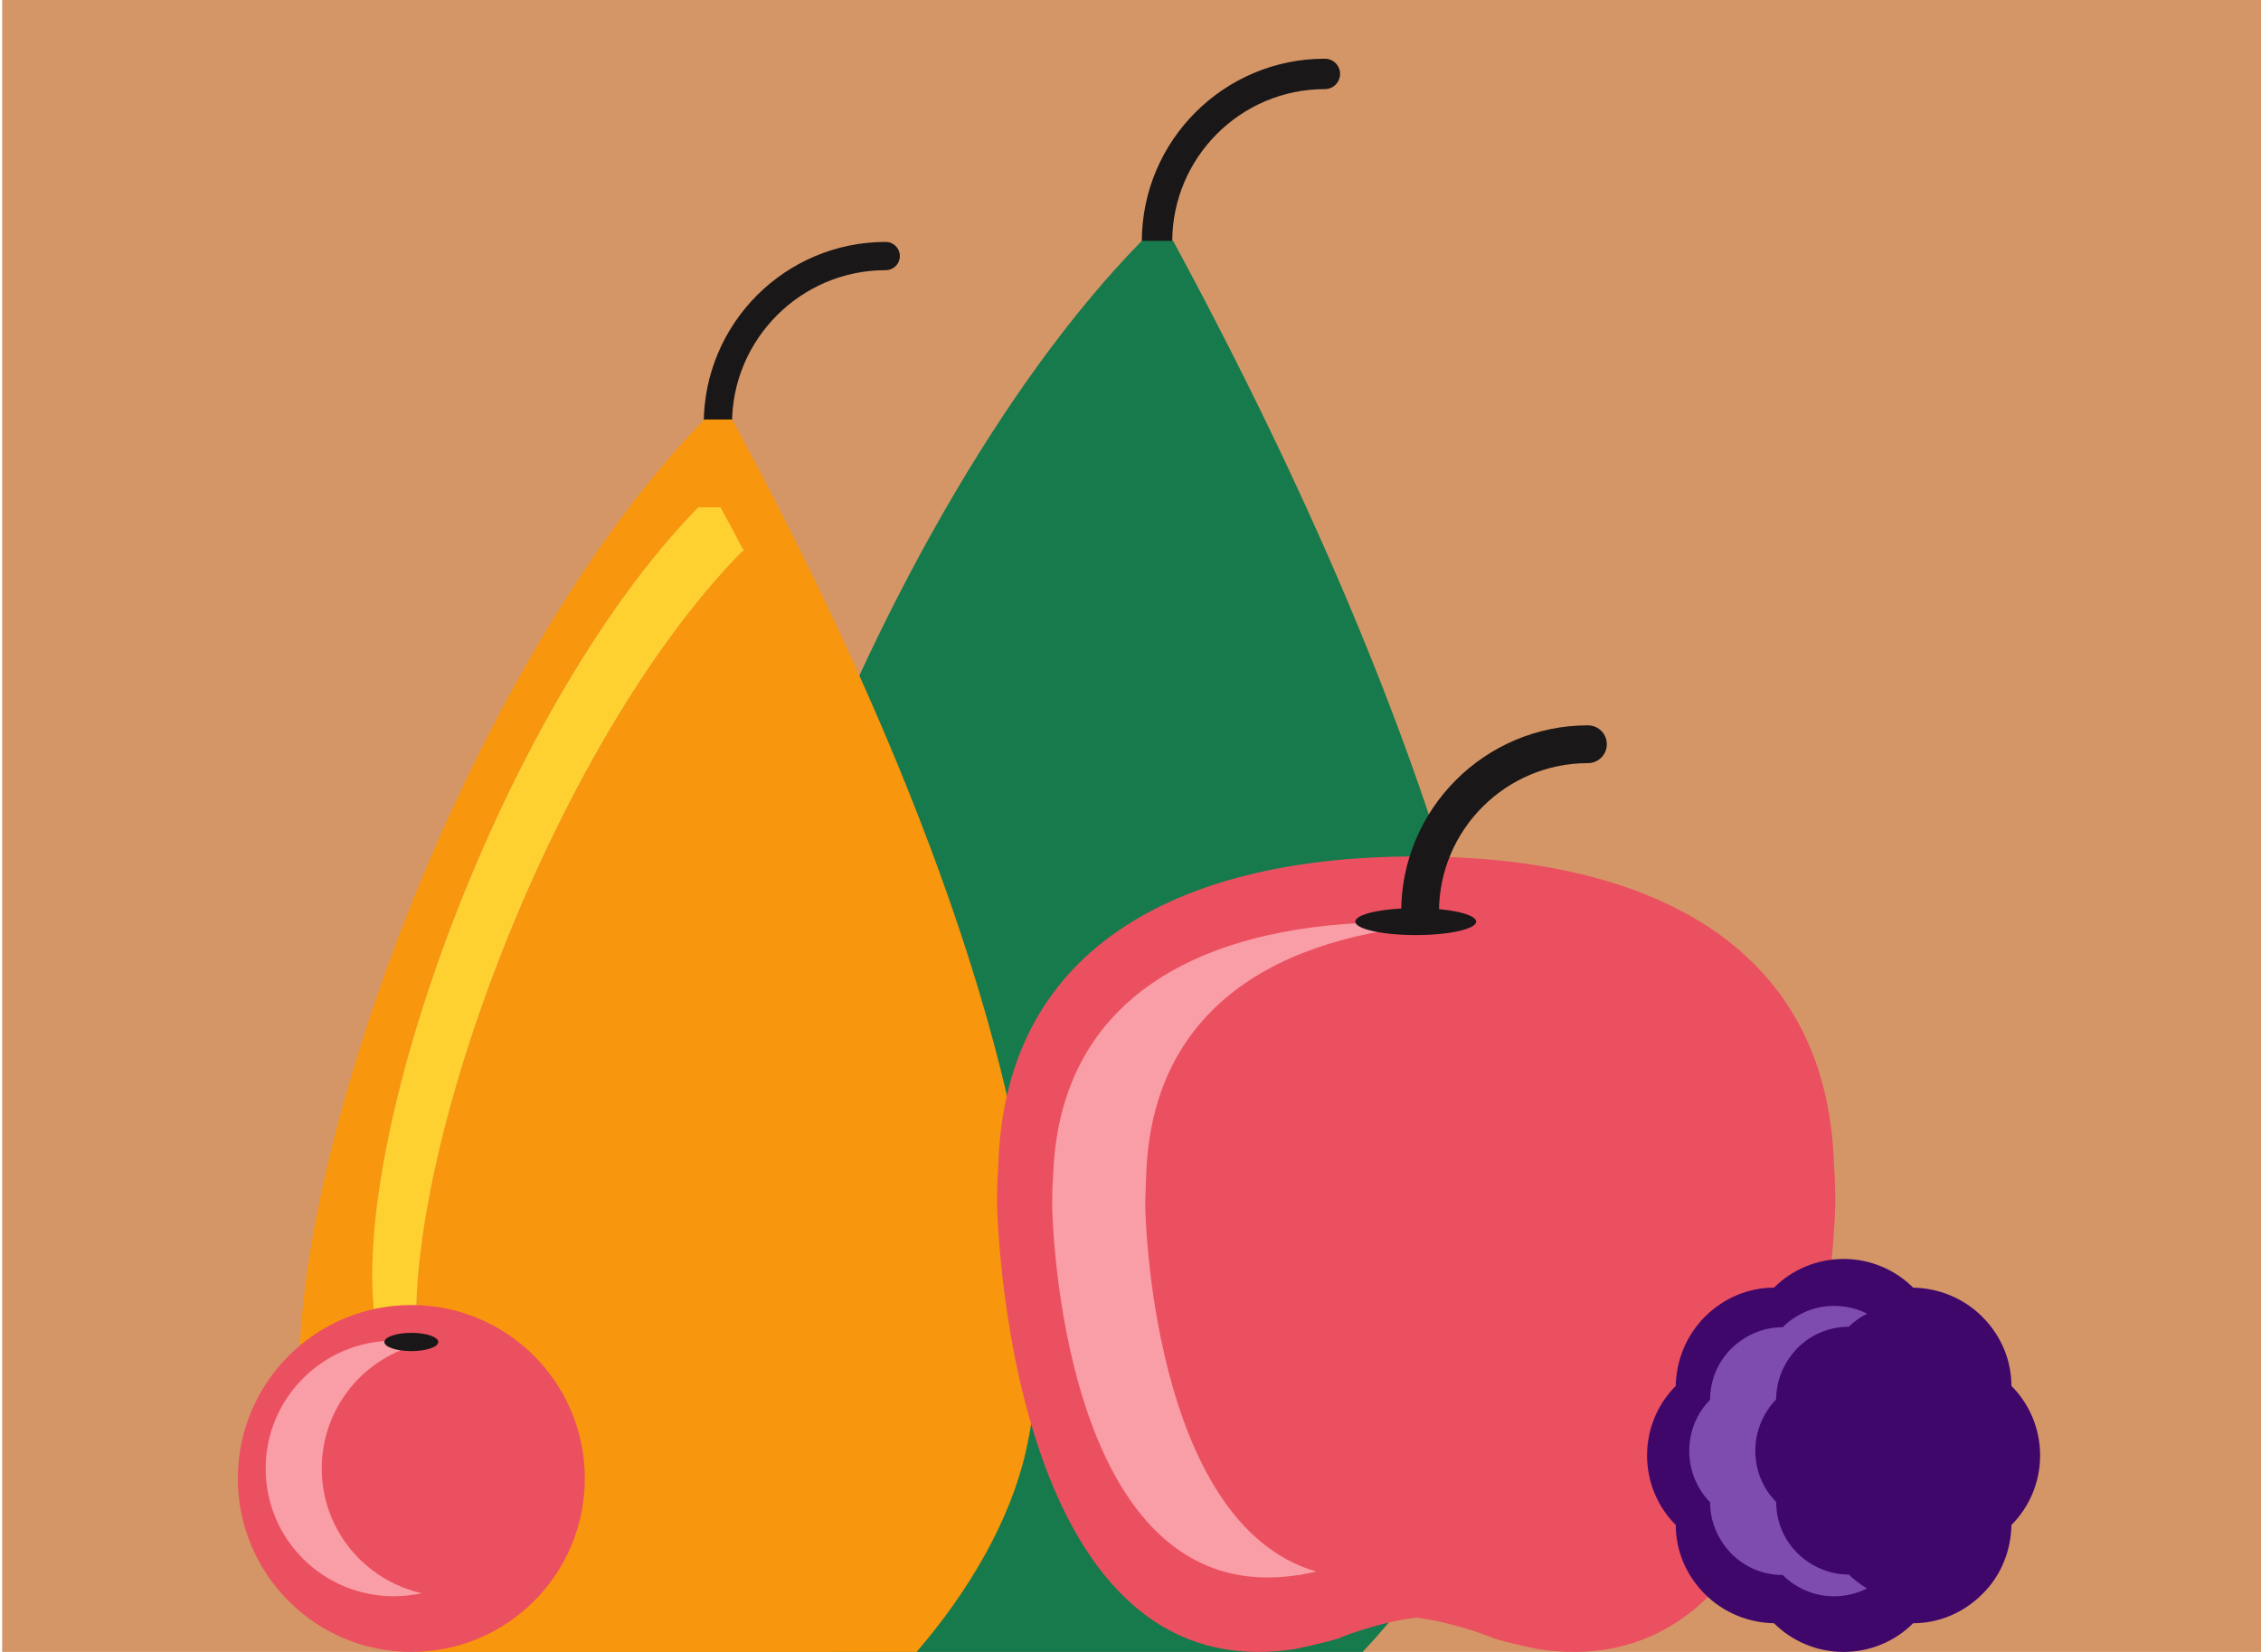 <?xml version="1.0" encoding="utf-8"?>
<!DOCTYPE svg PUBLIC "-//W3C//DTD SVG 1.1//EN" "http://www.w3.org/Graphics/SVG/1.1/DTD/svg11.dtd">
<svg version="1.1" xmlns="http://www.w3.org/2000/svg" xmlns:xlink="http://www.w3.org/1999/xlink" x="0px" y="0px" width="520px"
	 height="100%" viewBox="0 0 520 380" enable-background="new 0 0 520 380" xml:space="preserve" preserveAspectRatio="none">
<g id="FONDS">
	<rect x="0.5" fill="#D59667" width="520" height="380"/>
</g>
<g id="ILLUS">
	<path fill="none" stroke="#1A1718" stroke-width="7" stroke-linecap="round" stroke-linejoin="round" stroke-miterlimit="10" d="
		M266.1,55.6c0-21.3,17.3-38.6,38.6-38.6"/>
	<path fill="none" stroke="#1A1718" stroke-width="6.5" stroke-linecap="round" stroke-linejoin="round" stroke-miterlimit="10" d="
		M165.1,97.5c0-21.3,17.3-38.6,38.6-38.6"/>
	<path fill="#00AD80" d="M189.6,306.2c-11.1-44.6,30.3-163,82.8-216.6h0.5c-2-3.8-4-7.6-6-11.4H261c-52.5,53.7-93.9,172-82.8,216.6
		c5,20.1,20.1,40.8,36.3,55.1C203,337,193.3,321.4,189.6,306.2z"/>
	<path fill="#167A4C" d="M191.5,380h121.9c15.6-16.6,28.1-36.9,32.6-56.5c12.9-55.8-13.6-152.3-76.2-268.1h-7.2
		c-65.3,66.7-116.7,213.7-102.9,269.1C164.4,343.9,176.8,363.8,191.5,380z"/>
	<g>
		<path fill="#F8960D" d="M235.9,334c11.4-49.4-12-135-67.5-237.5H162C104.2,155.6,58.6,285.9,70.8,335c3.9,15.5,13.2,31.5,24.7,45
			h115.3C222.8,366.1,232.3,349.8,235.9,334z M97.3,318.7c3.4,13.5,11.9,27.3,22,38.8c-14.3-12.7-27.7-31.1-32.1-48.9
			c-9.8-39.5,26.8-144.4,73.4-191.9h5.1c1.8,3.4,3.6,6.7,5.4,10.1h-0.4C124.2,174.3,87.5,279.2,97.3,318.7z"/>
		<path fill="#FED130" d="M171.1,126.8c-1.7-3.3-3.5-6.7-5.4-10.1h-5.1c-46.5,47.5-83.2,152.4-73.4,191.9
			c4.4,17.8,17.8,36.2,32.1,48.9c-10.2-11.4-18.7-25.3-22-38.8c-9.8-39.5,26.8-144.4,73.4-191.9H171.1z"/>
	</g>
	<path fill="#EB5060" d="M421.8,268.1c-1.5-51.8-43.9-71.1-96.1-71.1s-94.6,19.3-96.1,71.1c-0.2,2.7-0.3,5.5-0.3,8.5
		c0,0,1.6,113.3,68.7,102.7c0,0,6.7-1.4,9.8-2.4c0,0,8.1-3.5,17.9-4.8c9.8,1.3,17.9,4.8,17.9,4.8c3.1,1,9.8,2.4,9.8,2.4
		c67.1,10.6,68.7-102.7,68.7-102.7C422.1,273.6,422,270.8,421.8,268.1z"/>
	<g>
		<path fill="#F99DA6" d="M263.4,277.7c0-2.5,0.1-4.8,0.2-7c1.1-39.1,30.5-55.7,68.5-58.2c-3.5-0.2-7.1-0.4-10.7-0.4
			c-43,0-77.9,15.9-79.2,58.6c-0.2,2.2-0.2,4.5-0.2,7c0,0,1.3,93.3,56.6,84.6c0,0,0.5,0.1,0.7-0.1c1.1-0.2,2.3-0.4,3.4-0.7
			C264.5,350.4,263.4,277.7,263.4,277.7z"/>
	</g>
	<g>
		<g>
			<path fill="#3F076A" d="M462.6,350.8c4.1-4.1,6.6-9.8,6.6-16c0-6.2-2.5-11.9-6.6-16c0-5.8-2.3-11.5-6.7-15.9
				c-4.4-4.4-10.2-6.6-15.9-6.7c-4.1-4.1-9.8-6.6-16-6.6c-6.2,0-11.9,2.5-16,6.6c-5.8,0-11.5,2.3-15.9,6.7
				c-4.4,4.4-6.6,10.2-6.7,15.9c-4.1,4.1-6.6,9.8-6.6,16c0,6.2,2.5,11.9,6.6,16c0,5.8,2.3,11.5,6.7,15.9c4.4,4.4,10.2,6.6,15.9,6.7
				c4.1,4.1,9.8,6.6,16,6.6c6.2,0,11.9-2.5,16-6.6c5.8,0,11.5-2.3,15.9-6.7C460.3,362.4,462.5,356.6,462.6,350.8z"/>
		</g>
		<path fill="#7E4CAC" d="M425.2,362.2c-4.3,0-8.5-1.7-11.8-4.9c-3.3-3.3-4.9-7.5-4.9-11.8c-3-3-4.8-7.2-4.8-11.8
			c0-4.6,1.9-8.8,4.8-11.8c0-4.3,1.7-8.5,4.9-11.8c3.3-3.3,7.5-4.9,11.8-4.9c1.2-1.2,2.6-2.2,4.2-3c-2.3-1.2-4.9-1.8-7.6-1.8
			c-4.6,0-8.8,1.9-11.8,4.9c-4.3,0-8.5,1.7-11.8,4.9c-3.3,3.3-4.9,7.5-4.9,11.8c-3,3-4.8,7.2-4.8,11.8c0,4.6,1.9,8.8,4.8,11.8
			c0,4.3,1.7,8.5,4.9,11.8c3.3,3.3,7.5,4.9,11.8,4.9c3,3,7.2,4.9,11.8,4.9c2.8,0,5.4-0.7,7.6-1.8
			C427.8,364.4,426.4,363.4,425.2,362.2z"/>
	</g>
	
		<path fill="none" stroke="#1A1718" stroke-width="8.694" stroke-linecap="round" stroke-linejoin="round" stroke-miterlimit="10" d="
		M326.6,209.8c0-21.3,17.3-38.6,38.6-38.6"/>
	<ellipse fill="#1A1718" cx="325.6" cy="212" rx="13.9" ry="3.1"/>
	<g>
		<circle fill="#EB5060" cx="94.6" cy="340.1" r="39.9"/>
		<path fill="#F99DA6" d="M74,337.8c0-14,9.8-25.8,23-28.7c-2.1-0.5-4.2-0.7-6.4-0.7c-16.3,0-29.5,13.2-29.5,29.4
			c0,16.3,13.2,29.4,29.5,29.4c2.2,0,4.4-0.3,6.4-0.7C83.8,363.5,74,351.8,74,337.8z"/>
		<ellipse fill="#1A1718" cx="94.6" cy="308.7" rx="6.2" ry="2.1"/>
	</g>
</g>
</svg>
